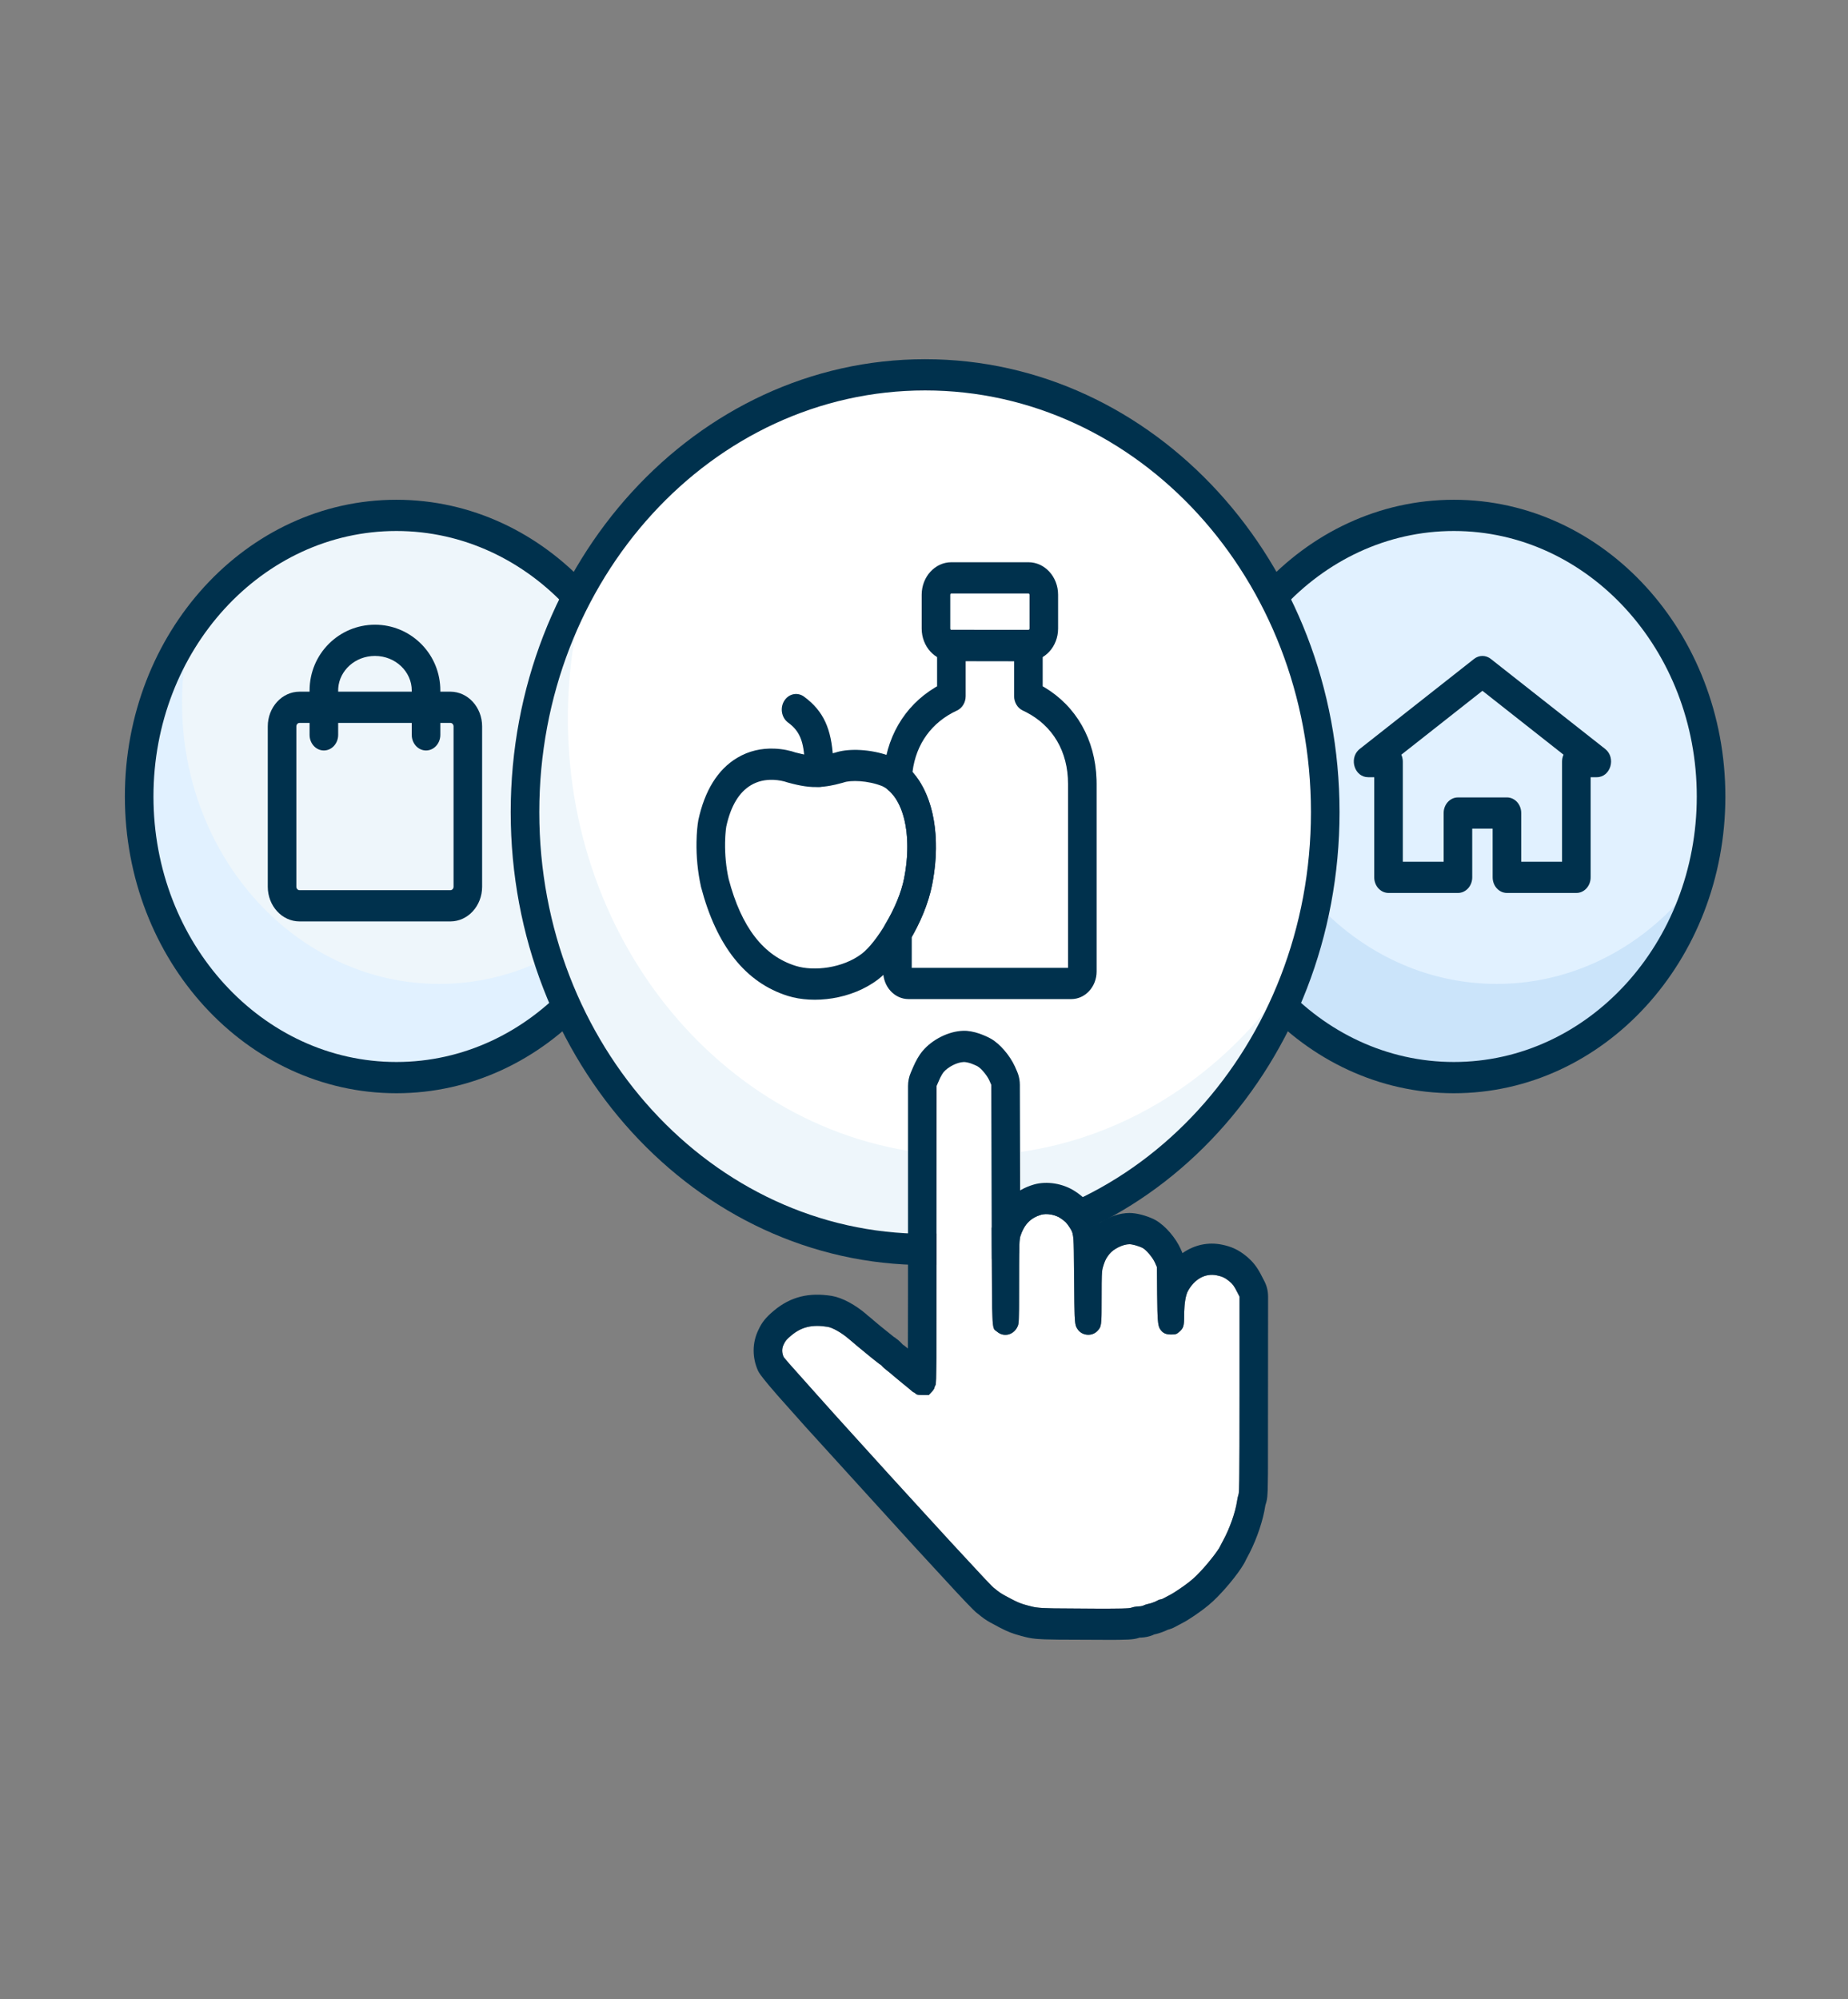<svg width="98" height="106" viewBox="0 0 98 106" fill="none" xmlns="http://www.w3.org/2000/svg">
<rect x="0" y="0" width="98" height="106" fill="#808080" stroke="none"/>
<path d="M21.02 57.141C28.554 57.141 34.661 50.467 34.661 42.234C34.661 34.002 28.554 27.328 21.02 27.328C13.487 27.328 7.38 34.002 7.38 42.234C7.38 50.467 13.487 57.141 21.02 57.141Z" fill="#EEF6FB"/>
<path fill-rule="evenodd" clip-rule="evenodd" d="M9.653 37.266C9.653 45.498 15.76 52.172 23.294 52.172C27.722 52.172 31.657 49.866 34.149 46.294C32.532 52.553 27.266 57.141 21.02 57.141C13.487 57.141 7.38 50.467 7.38 42.234C7.38 38.84 8.418 35.712 10.166 33.206C9.832 34.496 9.653 35.858 9.653 37.266Z" fill="#E1F1FF"/>
<path d="M21.02 26.5C13.069 26.5 6.622 33.544 6.622 42.234C6.622 50.924 13.069 57.969 21.02 57.969C28.973 57.969 35.419 50.924 35.419 42.234C35.419 33.544 28.973 26.5 21.02 26.5ZM21.02 28.156C28.136 28.156 33.903 34.459 33.903 42.234C33.903 50.01 28.136 56.312 21.02 56.312C13.905 56.312 8.138 50.01 8.138 42.234C8.138 34.459 13.905 28.156 21.02 28.156Z" fill="#00314D"/>
<path d="M23.882 36.676H15.886C14.955 36.676 14.2 37.501 14.2 38.518V47.018C14.2 48.035 14.955 48.859 15.886 48.859H23.882C24.813 48.859 25.567 48.035 25.567 47.018V38.518C25.567 37.501 24.813 36.676 23.882 36.676ZM15.886 38.332H23.882C23.976 38.332 24.052 38.415 24.052 38.518V47.018C24.052 47.12 23.976 47.203 23.882 47.203H15.886C15.792 47.203 15.716 47.12 15.716 47.018V38.518C15.716 38.415 15.792 38.332 15.886 38.332Z" fill="#00314D"/>
<path d="M19.884 33.125C21.726 33.125 23.258 34.575 23.347 36.44L23.351 36.611V38.966C23.351 39.423 23.012 39.794 22.593 39.794C22.204 39.794 21.884 39.474 21.84 39.063L21.835 38.966V36.611C21.835 35.622 20.979 34.781 19.884 34.781C18.835 34.781 18.004 35.553 17.937 36.488L17.933 36.611V38.966C17.933 39.423 17.593 39.794 17.175 39.794C16.786 39.794 16.466 39.474 16.422 39.063L16.417 38.966V36.611C16.417 34.665 17.986 33.125 19.884 33.125Z" fill="#00314D"/>
<path d="M77.099 57.141C84.632 57.141 90.739 50.467 90.739 42.234C90.739 34.002 84.632 27.328 77.099 27.328C69.565 27.328 63.458 34.002 63.458 42.234C63.458 50.467 69.565 57.141 77.099 57.141Z" fill="#E1F1FF"/>
<path fill-rule="evenodd" clip-rule="evenodd" d="M65.731 37.266C65.731 45.498 71.839 52.172 79.372 52.172C83.8 52.172 87.735 49.866 90.227 46.294C88.61 52.553 83.344 57.141 77.099 57.141C69.565 57.141 63.458 50.467 63.458 42.234C63.458 38.84 64.496 35.712 66.244 33.206C65.91 34.496 65.731 35.858 65.731 37.266Z" fill="#CBE4FA"/>
<path d="M77.099 26.5C69.147 26.5 62.7 33.544 62.7 42.234C62.7 50.924 69.147 57.969 77.099 57.969C85.051 57.969 91.497 50.924 91.497 42.234C91.497 33.544 85.051 26.5 77.099 26.5ZM77.099 28.156C84.214 28.156 89.981 34.459 89.981 42.234C89.981 50.01 84.214 56.312 77.099 56.312C69.984 56.312 64.216 50.01 64.216 42.234C64.216 34.459 69.984 28.156 77.099 28.156Z" fill="#00314D"/>
<path d="M72.109 39.711L72.041 39.77C71.537 40.262 71.846 41.211 72.552 41.211L72.876 41.211L72.876 46.521C72.876 46.978 73.216 47.349 73.634 47.349H77.315L77.403 47.344C77.78 47.296 78.073 46.946 78.073 46.521L78.072 43.939H79.155L79.156 46.521C79.156 46.978 79.495 47.349 79.913 47.349H83.594L83.683 47.344C84.059 47.296 84.352 46.946 84.352 46.521L84.352 41.211L84.677 41.211C85.412 41.211 85.717 40.181 85.12 39.711L79.057 34.938C78.793 34.729 78.436 34.729 78.171 34.938L72.109 39.711ZM78.614 36.63L82.914 40.017C82.864 40.129 82.836 40.253 82.836 40.383L82.836 45.693H80.671L80.671 43.111C80.671 42.654 80.332 42.283 79.913 42.283H77.315L77.227 42.289C76.85 42.337 76.557 42.687 76.557 43.111L76.557 45.693H74.392L74.392 40.383L74.387 40.287C74.377 40.192 74.352 40.102 74.314 40.017L78.614 36.63Z" fill="#00314D"/>
<path d="M49.06 66.25C60.778 66.25 70.278 55.869 70.278 43.062C70.278 30.256 60.778 19.875 49.06 19.875C37.341 19.875 27.841 30.256 27.841 43.062C27.841 55.869 37.341 66.25 49.06 66.25Z" fill="white"/>
<path fill-rule="evenodd" clip-rule="evenodd" d="M30.114 38.094C30.114 50.9 39.614 61.281 51.333 61.281C58.734 61.281 65.251 57.14 69.047 50.863C66.117 59.832 58.274 66.25 49.06 66.25C37.341 66.25 27.841 55.869 27.841 43.062C27.841 38.345 29.13 33.956 31.345 30.295C30.548 32.732 30.114 35.358 30.114 38.094Z" fill="#EEF6FB"/>
<path d="M49.06 19.047C36.922 19.047 27.083 29.799 27.083 43.062C27.083 56.326 36.922 67.078 49.06 67.078C61.197 67.078 71.036 56.326 71.036 43.062C71.036 29.799 61.197 19.047 49.06 19.047ZM49.06 20.703C60.36 20.703 69.52 30.714 69.52 43.062C69.52 55.411 60.36 65.422 49.06 65.422C37.759 65.422 28.599 55.411 28.599 43.062C28.599 30.714 37.759 20.703 49.06 20.703Z" fill="#00314D"/>
<path d="M50.452 33.397L50.364 33.403C49.987 33.451 49.694 33.801 49.694 34.225L49.694 36.391L49.589 36.452C47.951 37.436 46.941 39.144 46.844 41.23C46.832 41.497 46.938 41.753 47.129 41.92C48.013 42.688 48.352 44.529 47.947 46.571C47.792 47.353 47.442 48.188 46.962 48.982C46.88 49.117 46.836 49.276 46.836 49.438L46.835 51.513C46.835 52.323 47.439 52.977 48.18 52.977H56.809C57.55 52.977 58.154 52.323 58.154 51.513V41.565L58.15 41.335C58.082 39.202 57.065 37.448 55.392 36.447L55.294 36.391L55.294 34.225C55.294 33.762 54.947 33.389 54.523 33.397L54.005 33.401L51.618 33.397H50.452ZM51.21 36.914L51.21 35.053L53.779 35.057L53.779 36.914C53.779 37.247 53.961 37.547 54.242 37.677L54.414 37.761C55.825 38.486 56.638 39.842 56.638 41.565V51.321H48.35L48.351 49.68L48.226 49.895C48.803 48.941 49.23 47.924 49.429 46.922L49.477 46.663C49.866 44.422 49.528 42.301 48.468 41.029L48.389 40.938L48.392 40.92C48.578 39.44 49.418 38.291 50.747 37.677C51.028 37.547 51.21 37.247 51.21 36.914Z" fill="#00314D"/>
<path d="M54.536 29.812H50.452C49.582 29.812 48.877 30.585 48.877 31.537V33.329C48.877 34.281 49.582 35.054 50.452 35.054H54.536C55.407 35.054 56.111 34.281 56.111 33.329V31.537C56.111 30.585 55.407 29.812 54.536 29.812ZM50.452 31.469H54.536C54.568 31.469 54.596 31.498 54.596 31.537V33.329C54.596 33.368 54.568 33.397 54.536 33.397H50.452C50.42 33.397 50.393 33.368 50.393 33.329V31.537C50.393 31.498 50.42 31.469 50.452 31.469Z" fill="#00314D"/>
<path d="M41.065 39.696C40.384 39.669 39.715 39.813 39.098 40.181C38.059 40.8 37.371 41.923 37.033 43.485C36.983 43.77 36.944 44.161 36.936 44.644C36.923 45.41 36.994 46.215 37.175 47.029C37.996 50.157 39.536 52.111 41.789 52.811C43.145 53.232 45.151 53.011 46.569 51.93C47.631 51.12 49.04 48.884 49.428 46.922C50.029 43.893 49.31 41.082 47.35 40.148L47.147 40.072C46.126 39.714 45.051 39.692 44.401 39.875L44.316 39.902L43.954 39.992C43.721 40.044 43.502 40.075 43.307 40.079L43.278 40.079C43.116 40.081 42.942 40.063 42.753 40.029L42.525 39.982L42.189 39.901L42.231 39.915C41.913 39.801 41.515 39.714 41.065 39.696ZM41.011 41.351C41.306 41.363 41.569 41.421 41.762 41.489L42.073 41.57L42.257 41.613C42.545 41.677 42.817 41.719 43.087 41.731L43.337 41.735C43.56 41.73 43.787 41.704 44.02 41.663L44.311 41.603L44.655 41.515L44.746 41.489C45.098 41.364 46.007 41.375 46.788 41.686C47.899 42.217 48.412 44.223 47.947 46.571C47.641 48.116 46.457 49.996 45.702 50.571C44.691 51.343 43.151 51.512 42.204 51.218C40.501 50.689 39.318 49.189 38.64 46.604C38.499 45.97 38.441 45.305 38.451 44.675L38.462 44.365C38.465 44.317 38.468 44.272 38.471 44.229L38.492 43.997L38.515 43.828C38.753 42.732 39.196 42.008 39.823 41.635C40.182 41.421 40.585 41.335 41.011 41.351Z" fill="#00314D"/>
<path d="M41.585 37.166C41.817 36.786 42.288 36.684 42.636 36.938C43.7 37.714 44.086 38.69 44.176 40.163L44.194 40.574L44.202 40.872C44.214 41.329 43.884 41.71 43.466 41.722C43.077 41.734 42.749 41.424 42.695 41.014L42.687 40.894L42.673 40.452C42.627 39.331 42.428 38.778 41.794 38.315C41.446 38.061 41.352 37.547 41.585 37.166Z" fill="#00314D"/>
<path fill-rule="evenodd" clip-rule="evenodd" d="M51.486 56.387C51.609 56.432 51.766 56.498 51.837 56.539C52.036 56.65 52.339 57.016 52.462 57.283L52.567 57.522L52.585 63.876C52.608 70.982 52.578 70.357 52.873 70.612C53.244 70.929 53.779 70.781 53.973 70.312C54.037 70.16 54.044 69.987 54.044 67.947C54.044 65.932 54.051 65.727 54.111 65.541C54.313 64.92 54.657 64.571 55.211 64.41C55.506 64.324 55.951 64.402 56.232 64.587C56.475 64.748 56.569 64.842 56.714 65.069C56.95 65.439 56.939 65.336 56.961 67.824C56.98 70.23 56.984 70.246 57.156 70.497C57.388 70.826 57.896 70.871 58.177 70.592C58.416 70.349 58.42 70.32 58.42 68.799C58.42 67.557 58.427 67.4 58.491 67.182C58.588 66.853 58.655 66.713 58.828 66.5C59.056 66.216 59.549 65.973 59.897 65.973C60.047 65.973 60.357 66.06 60.57 66.158C60.769 66.253 61.116 66.66 61.247 66.948L61.352 67.186L61.363 68.605C61.378 70.061 61.401 70.304 61.532 70.493C61.67 70.69 61.819 70.76 62.104 70.76C62.336 70.76 62.384 70.748 62.508 70.645C62.762 70.431 62.796 70.329 62.796 69.753C62.796 69.173 62.87 68.688 62.994 68.461C63.342 67.82 63.918 67.503 64.516 67.622C64.804 67.68 64.965 67.754 65.182 67.931C65.372 68.091 65.44 68.178 65.604 68.502L65.731 68.749V73.91C65.731 78.126 65.724 79.101 65.683 79.228C65.653 79.314 65.615 79.479 65.6 79.598C65.511 80.195 65.208 81.058 64.853 81.704C64.793 81.815 64.729 81.938 64.714 81.971C64.632 82.165 64.179 82.757 63.772 83.205C63.405 83.608 63.192 83.797 62.814 84.069C62.549 84.262 62.212 84.48 62.066 84.558C61.924 84.632 61.756 84.722 61.7 84.751C61.64 84.784 61.569 84.809 61.535 84.809C61.505 84.809 61.434 84.834 61.382 84.866C61.232 84.949 61.038 85.019 60.87 85.052C60.787 85.068 60.682 85.105 60.638 85.13C60.593 85.158 60.473 85.179 60.368 85.179C60.264 85.179 60.106 85.208 60.013 85.241C59.871 85.294 59.516 85.302 57.477 85.294C55.11 85.282 55.043 85.278 54.511 85.134C54.111 85.027 53.958 84.961 53.502 84.718C53.057 84.48 53.06 84.484 52.679 84.175C52.26 83.838 41.665 72.192 41.556 71.949C41.459 71.731 41.455 71.505 41.553 71.303C41.646 71.097 41.713 71.019 41.964 70.81C42.51 70.353 43.075 70.222 43.89 70.353C44.156 70.398 44.627 70.666 44.993 70.978C45.023 71.007 45.117 71.085 45.199 71.151C45.281 71.221 45.367 71.291 45.386 71.311C45.749 71.62 46.646 72.348 46.669 72.348C46.688 72.348 46.732 72.389 46.773 72.434C46.811 72.484 46.919 72.578 47.013 72.648C47.103 72.718 47.215 72.808 47.256 72.845C47.327 72.915 47.907 73.392 48.12 73.561C48.176 73.606 48.27 73.684 48.326 73.734C48.382 73.787 48.438 73.828 48.456 73.828C48.471 73.828 48.516 73.861 48.557 73.898C48.614 73.956 48.696 73.972 48.943 73.972H49.253L49.407 73.808C49.489 73.721 49.556 73.618 49.556 73.582C49.556 73.549 49.582 73.483 49.612 73.442C49.661 73.372 49.668 72.344 49.668 65.472V57.584L49.795 57.288C49.867 57.123 49.971 56.93 50.031 56.86C50.274 56.568 50.764 56.321 51.112 56.313C51.198 56.309 51.366 56.346 51.486 56.387Z" fill="white"/>
<path d="M47.955 71.35L48.146 71.505L48.152 68.605L48.153 57.585C48.153 57.342 48.202 57.102 48.296 56.882L48.423 56.585C48.56 56.269 48.733 55.953 48.924 55.73C49.43 55.122 50.312 54.677 51.079 54.658C51.338 54.646 51.658 54.711 51.941 54.808C52.176 54.894 52.39 54.986 52.547 55.077C53.032 55.349 53.554 55.973 53.815 56.539L53.933 56.807L53.986 56.943C54.049 57.126 54.082 57.321 54.083 57.518L54.098 63.122L54.139 63.098C54.349 62.978 54.577 62.882 54.823 62.811C55.521 62.607 56.389 62.758 57.015 63.171C57.433 63.446 57.683 63.696 57.953 64.116L58.038 64.252C58.143 64.428 58.222 64.585 58.282 64.753L58.31 64.844C58.797 64.517 59.375 64.319 59.897 64.319C60.278 64.319 60.775 64.456 61.162 64.635L61.294 64.705C61.823 65.013 62.347 65.647 62.605 66.212L62.709 66.449L62.757 66.414C63.352 66.012 64.061 65.85 64.788 65.995C65.302 66.097 65.68 66.272 66.088 66.605C66.434 66.896 66.628 67.137 66.847 67.542L67.052 67.938C67.18 68.186 67.247 68.466 67.247 68.751L67.24 78.124L67.226 79.024L67.205 79.358L67.185 79.509L67.172 79.571L67.15 79.66L67.102 79.825C66.986 80.602 66.67 81.538 66.283 82.309L66.072 82.71C65.97 82.948 65.731 83.302 65.438 83.675L65.21 83.957C65.092 84.099 64.969 84.239 64.847 84.374C64.468 84.79 64.196 85.044 63.817 85.329L63.647 85.454C63.562 85.516 63.469 85.581 63.374 85.646L63.092 85.832L62.917 85.941C62.89 85.957 62.863 85.973 62.838 85.988L62.344 86.252L62.232 86.309C62.154 86.346 62.069 86.378 61.979 86.404L61.928 86.416L61.889 86.436C61.709 86.52 61.516 86.59 61.326 86.64L61.207 86.667L61.115 86.709C60.92 86.786 60.722 86.822 60.52 86.833L60.431 86.835L60.368 86.856L60.257 86.886L60.136 86.909L59.996 86.926L59.829 86.938L59.377 86.951L58.902 86.954L56.138 86.942L55.399 86.927L55.053 86.908L54.91 86.896L54.723 86.873L54.553 86.843L54.388 86.806L54.147 86.743C53.702 86.624 53.455 86.529 53.014 86.301L52.505 86.028L52.354 85.938L52.196 85.834L52.057 85.731L51.754 85.489L51.611 85.354L51.251 84.986L50.707 84.409L48.488 82.002L42.705 75.644L41.218 73.974L40.748 73.425L40.508 73.131L40.338 72.908L40.248 72.775L40.195 72.677C39.89 71.995 39.883 71.213 40.212 70.532C40.405 70.107 40.62 69.85 41.042 69.496C41.932 68.752 42.909 68.522 44.112 68.716C44.688 68.814 45.374 69.203 45.926 69.674L45.993 69.734L46.257 69.951L46.317 70.006L46.719 70.341L47.422 70.907L47.443 70.914C47.493 70.932 47.491 70.937 47.475 70.944L47.558 71L47.645 71.069C47.719 71.132 47.785 71.199 47.849 71.268L47.941 71.379L47.874 71.288L47.955 71.35ZM58.897 85.298L59.496 85.291L59.78 85.279L59.874 85.271L59.97 85.255L60.013 85.242C60.083 85.218 60.189 85.195 60.282 85.186L60.368 85.18C60.452 85.18 60.546 85.167 60.603 85.147L60.638 85.131C60.671 85.113 60.739 85.087 60.805 85.069L60.87 85.053C60.996 85.028 61.137 84.983 61.263 84.927L61.382 84.868C61.421 84.843 61.471 84.823 61.506 84.815L61.535 84.81C61.561 84.81 61.607 84.796 61.654 84.776L62.066 84.559L62.208 84.477L62.395 84.358L62.606 84.217L62.814 84.07C63.145 83.833 63.349 83.658 63.641 83.348L63.867 83.101L64.056 82.88L64.239 82.656L64.405 82.442L64.545 82.249C64.608 82.159 64.657 82.082 64.689 82.024L64.752 81.896L64.853 81.705C65.208 81.06 65.511 80.196 65.601 79.6C65.612 79.51 65.636 79.395 65.66 79.307L65.686 79.218L65.692 79.181L65.707 78.956L65.718 78.508L65.729 76.711L65.732 73.912V68.751L65.604 68.504C65.44 68.179 65.373 68.093 65.182 67.932C64.965 67.755 64.804 67.681 64.516 67.624C63.918 67.505 63.342 67.821 62.994 68.463C62.883 68.666 62.811 69.08 62.798 69.583L62.793 69.989C62.78 70.364 62.723 70.466 62.508 70.647C62.42 70.72 62.37 70.747 62.264 70.757L62.104 70.762C61.82 70.762 61.67 70.692 61.532 70.495L61.5 70.443L61.473 70.385L61.45 70.315L61.43 70.229L61.414 70.122L61.395 69.913L61.378 69.519L61.363 68.607L61.352 67.188L61.247 66.949C61.117 66.662 60.769 66.254 60.57 66.16C60.357 66.061 60.047 65.975 59.897 65.975C59.549 65.975 59.056 66.217 58.828 66.501C58.68 66.684 58.61 66.813 58.531 67.054L58.482 67.216L58.459 67.316L58.443 67.439L58.429 67.678L58.422 68.054L58.417 69.581L58.413 69.81L58.402 70.034L58.385 70.2L58.364 70.301C58.352 70.346 58.338 70.383 58.321 70.415L58.282 70.476L58.234 70.533L58.177 70.593C57.896 70.873 57.388 70.828 57.156 70.499L57.099 70.41L57.065 70.34L57.047 70.284L57.031 70.216L57.017 70.133L57.006 70.03L56.989 69.75L56.973 69.089L56.945 66.306L56.937 65.992L56.925 65.751L56.909 65.569L56.895 65.475L56.878 65.396L56.858 65.329L56.834 65.271L56.806 65.216L56.715 65.07C56.569 64.844 56.475 64.749 56.232 64.589C55.952 64.404 55.507 64.326 55.211 64.412C54.7 64.56 54.368 64.869 54.161 65.404L54.105 65.564L54.083 65.66L54.067 65.805L54.054 66.106L54.045 67.034L54.04 69.417L54.026 69.987L54.012 70.157L53.998 70.238L53.986 70.278L53.973 70.314C53.792 70.751 53.314 70.909 52.95 70.671L52.762 70.53L52.728 70.491L52.707 70.452L52.682 70.376L52.666 70.296L52.652 70.192L52.637 70.01L52.614 69.363L52.592 66.039L52.567 57.523L52.462 57.285C52.339 57.018 52.036 56.651 51.838 56.541L51.786 56.513L51.643 56.45L51.486 56.388C51.366 56.347 51.198 56.31 51.112 56.314C50.764 56.322 50.274 56.569 50.031 56.861C50.011 56.885 49.986 56.922 49.959 56.967L49.875 57.12C49.861 57.148 49.847 57.177 49.834 57.205L49.668 57.585L49.658 72.024L49.643 73.082L49.626 73.385L49.615 73.438C49.591 73.473 49.57 73.518 49.561 73.553L49.556 73.583C49.556 73.613 49.513 73.684 49.454 73.756L49.407 73.809L49.253 73.974H48.943C48.727 73.974 48.637 73.961 48.58 73.919L48.558 73.9C48.527 73.872 48.494 73.847 48.473 73.835L48.436 73.823L48.405 73.802L48.12 73.562L47.905 73.389L47.367 72.944L47.224 72.819L47.013 72.65C46.976 72.621 46.936 72.59 46.899 72.558L46.804 72.47L46.774 72.436C46.743 72.402 46.71 72.37 46.687 72.356L46.66 72.344L46.249 72.023L45.534 71.437L45.199 71.153L44.993 70.98C44.627 70.667 44.156 70.4 43.89 70.355C43.075 70.223 42.51 70.355 41.964 70.811L41.807 70.948C41.678 71.068 41.623 71.15 41.553 71.305C41.455 71.506 41.459 71.732 41.556 71.95L41.597 72.006L41.85 72.304L44.274 75.019L47.221 78.27L50.313 81.652L52.2 83.687L52.605 84.108L52.679 84.177L52.868 84.329L53.005 84.433C53.047 84.462 53.086 84.488 53.13 84.515L53.282 84.601L53.627 84.786L53.837 84.892C53.933 84.939 54.016 84.975 54.1 85.007L54.275 85.068L54.512 85.135L54.78 85.202L54.911 85.227L55.115 85.251L55.306 85.265L55.847 85.282L58.04 85.298H58.897Z" fill="#00314D"/>
</svg>
